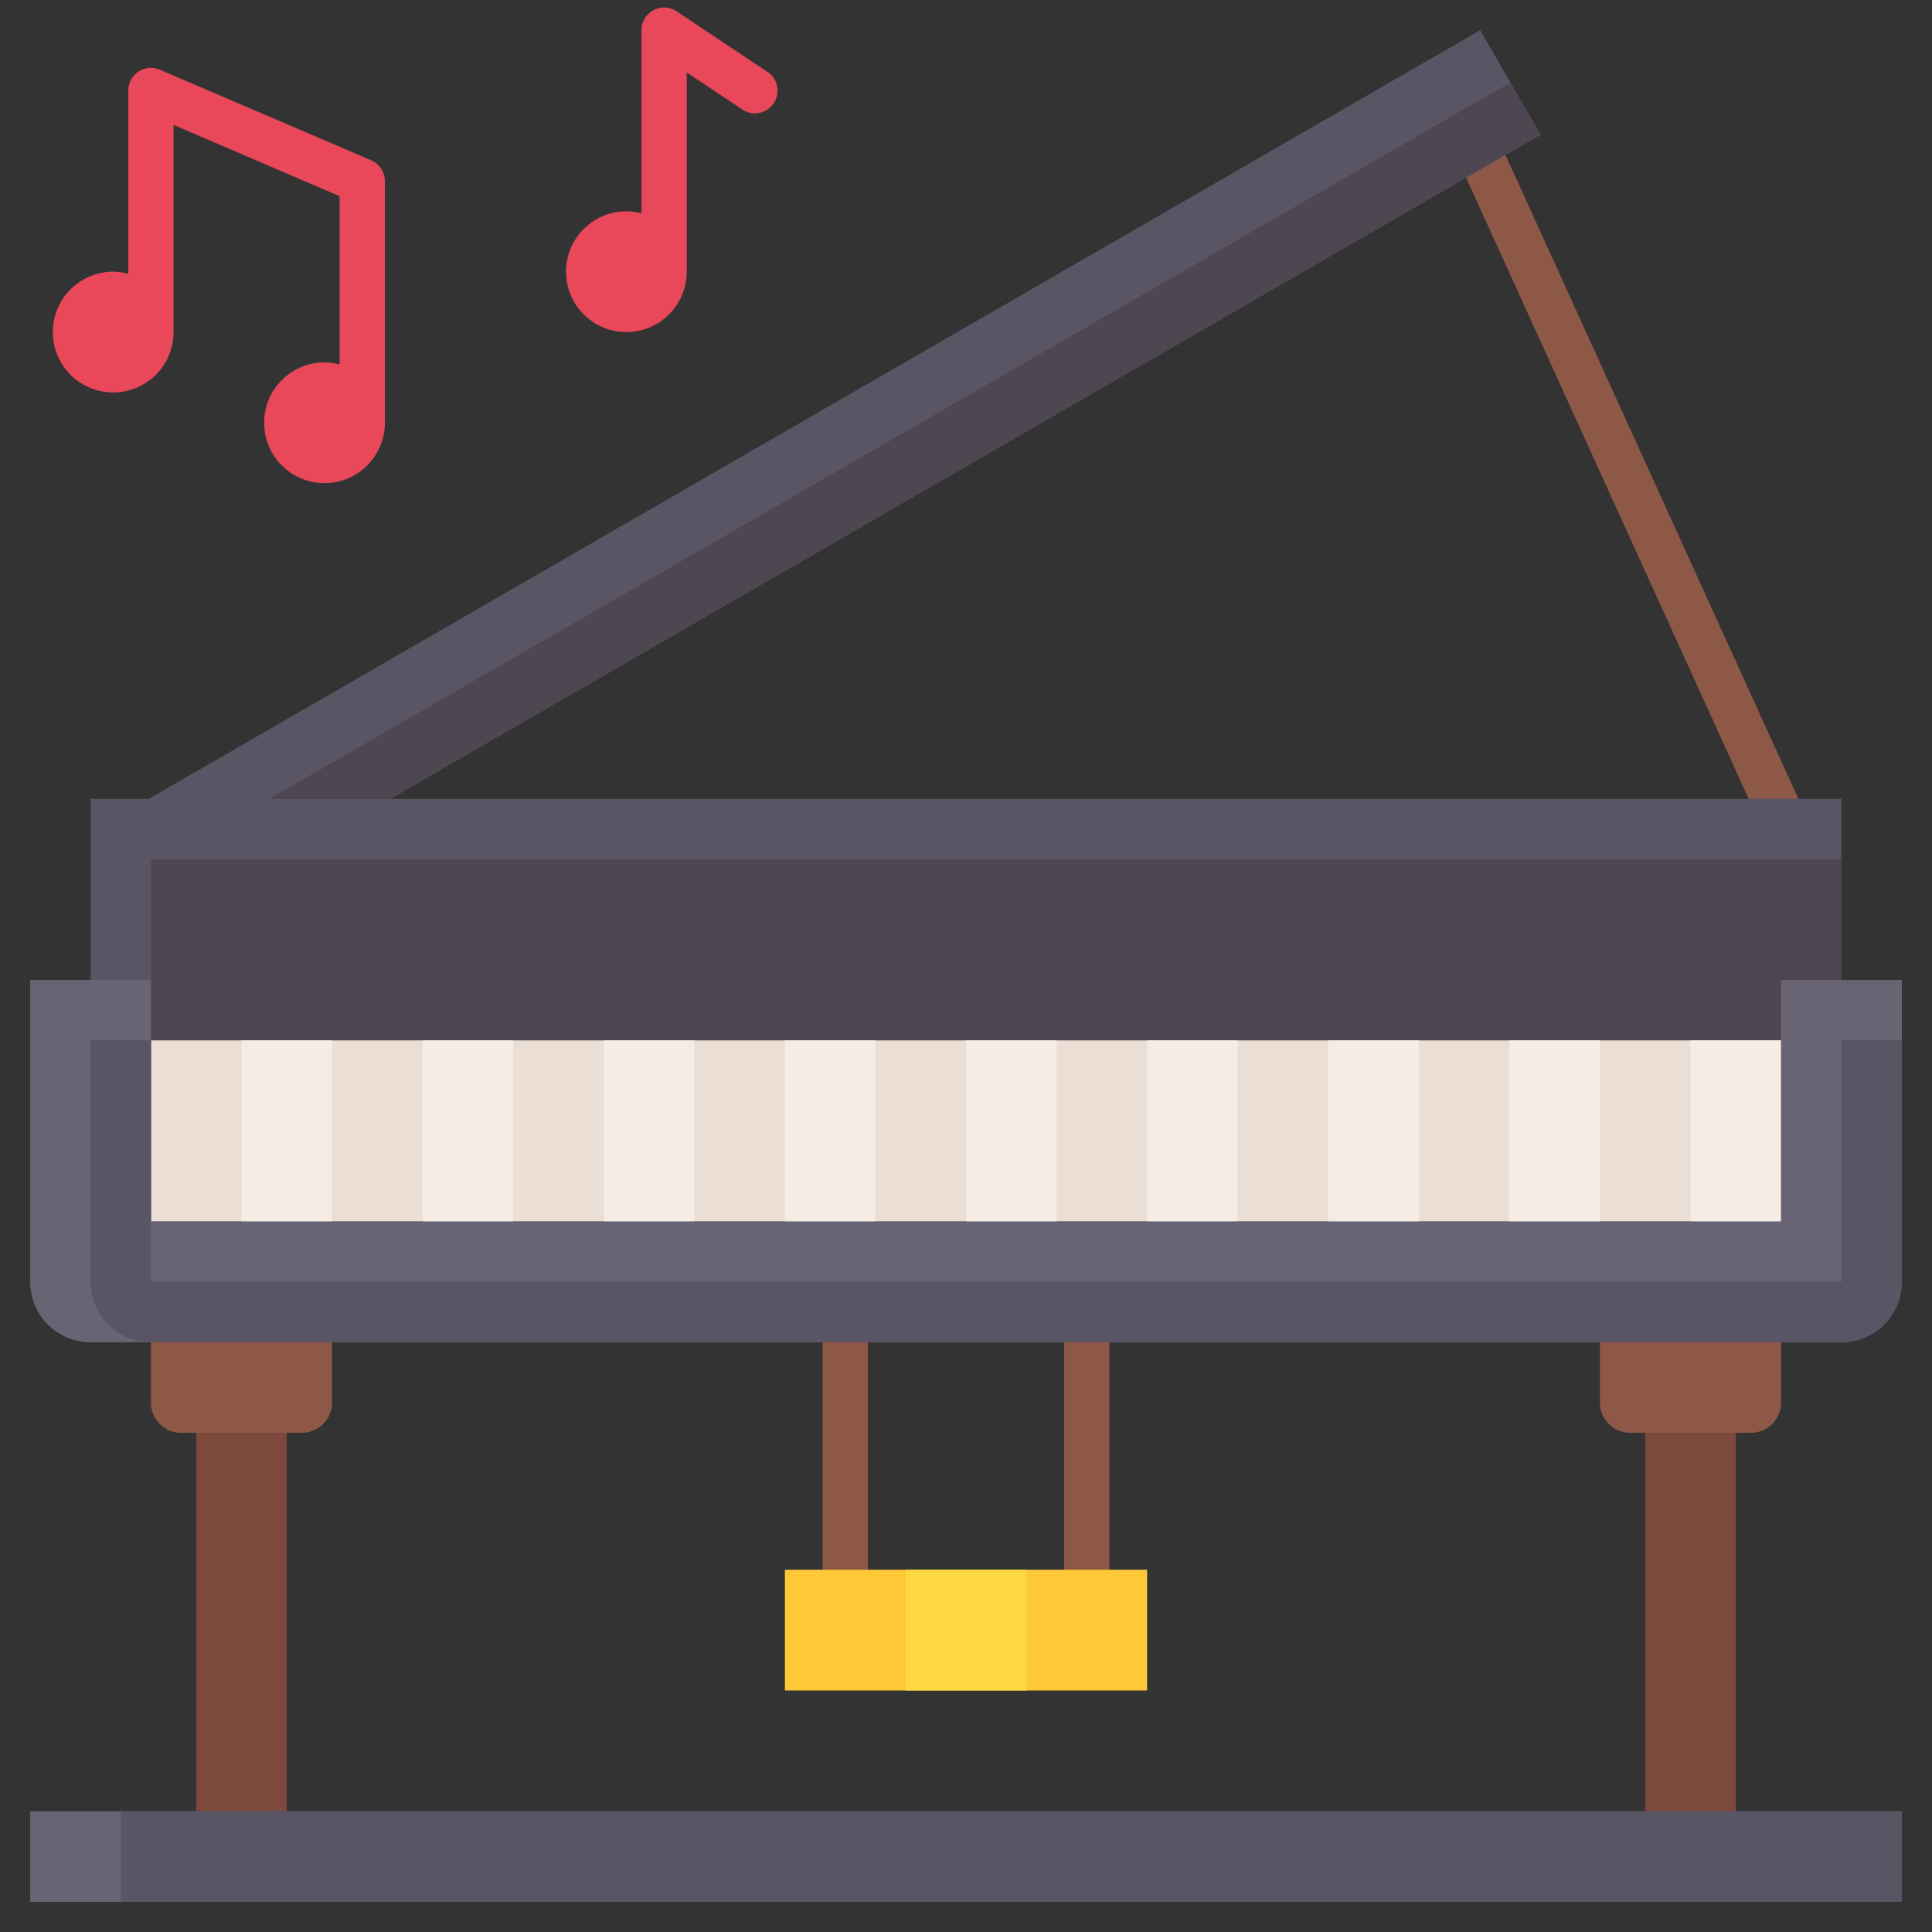 <svg xmlns="http://www.w3.org/2000/svg" version="1.1" xmlns:xlink="http://www.w3.org/1999/xlink" width="512" height="512" x="0" y="0" viewBox="0 0 64 64" style="enable-background:new 0 0 512 512" xml:space="preserve" class=""><rect x="0" y="0" width="64" height="64" fill="#333333" stroke="none"/><g><path fill="#8e5846" d="m47.988 4.615 1.365-.62L59.978 27.35l-1.365.62z" opacity="1" data-original="#8e5846"></path><path fill="#5a5564" d="M4 27 49.034 1l2 3.463L6 30.463z" opacity="1" data-original="#5a5564" class=""></path><path fill="#4e4650" d="m5 28.731 45.032-26 1 1.732L6 30.463z" opacity="1" data-original="#4e4650" class=""></path><path fill="#5a5564" d="M3 26.464h58v8H3z" opacity="1" data-original="#5a5564" class=""></path><path fill="#4e4650" d="M5 28.464h56v6H5z" opacity="1" data-original="#4e4650" class=""></path><path fill="#8e5846" d="M35.25 43.25h1.5v9.5h-1.5zM27.25 43.25h1.5v9.5h-1.5zM53 44.464h6v2a1 1 0 0 1-1 1h-4a1 1 0 0 1-1-1v-2zM10 47.464H6a1 1 0 0 1-1-1v-2h6v2a1 1 0 0 1-1 1z" opacity="1" data-original="#8e5846"></path><path fill="#7d493c" d="M54.5 47.464h3V60h-3zM6.5 47.464h3V60h-3z" opacity="1" data-original="#7d493c"></path><path fill="#ebdfd5" d="M5 34.464h54v6H5z" opacity="1" data-original="#ebdfd5"></path><g fill="#f5ece6"><path d="M56 34.464h3v6h-3zM50 34.464h3v6h-3zM44 34.464h3v6h-3zM38 34.464h3v6h-3zM32 34.464h3v6h-3zM26 34.464h3v6h-3zM20 34.464h3v6h-3zM14 34.464h3v6h-3zM8 34.464h3v6H8z" fill="#f5ece6" opacity="1" data-original="#f5ece6"></path></g><path fill="#696473" d="M61 44.464H3a2 2 0 0 1-2-2v-10h4v8h54v-8h4v10a2 2 0 0 1-2 2z" opacity="1" data-original="#696473"></path><path fill="#5a5564" d="M61 44.464H5a2 2 0 0 1-2-2v-8h2v8h56v-8h2v8a2 2 0 0 1-2 2z" opacity="1" data-original="#5a5564" class=""></path><path fill="#696473" d="M1 60h62v3H1z" opacity="1" data-original="#696473"></path><path fill="#5a5564" d="M4 60h59v3H4z" opacity="1" data-original="#5a5564" class=""></path><path fill="#ffc837" d="M26 52h12v4H26z" opacity="1" data-original="#ffc837"></path><path fill="#ffd943" d="M30 52h4v4h-4z" opacity="1" data-original="#ffd943"></path><path fill="#e84859" d="m12.3 5.311-7-3A.75.75 0 0 0 4.25 3v6.071A1.966 1.966 0 0 0 3.75 9a2 2 0 1 0 2 2V4.137l5.5 2.363v5.576a1.966 1.966 0 0 0-.5-.071 2 2 0 1 0 2 2V6a.749.749 0 0 0-.45-.689zM25.416 2.376l-3-2A.75.75 0 0 0 21.25 1v6.071a1.966 1.966 0 0 0-.5-.071 2 2 0 1 0 2 2V2.4l1.834 1.223a.75.75 0 1 0 .832-1.248z" opacity="1" data-original="#e84859"></path></g></svg>
